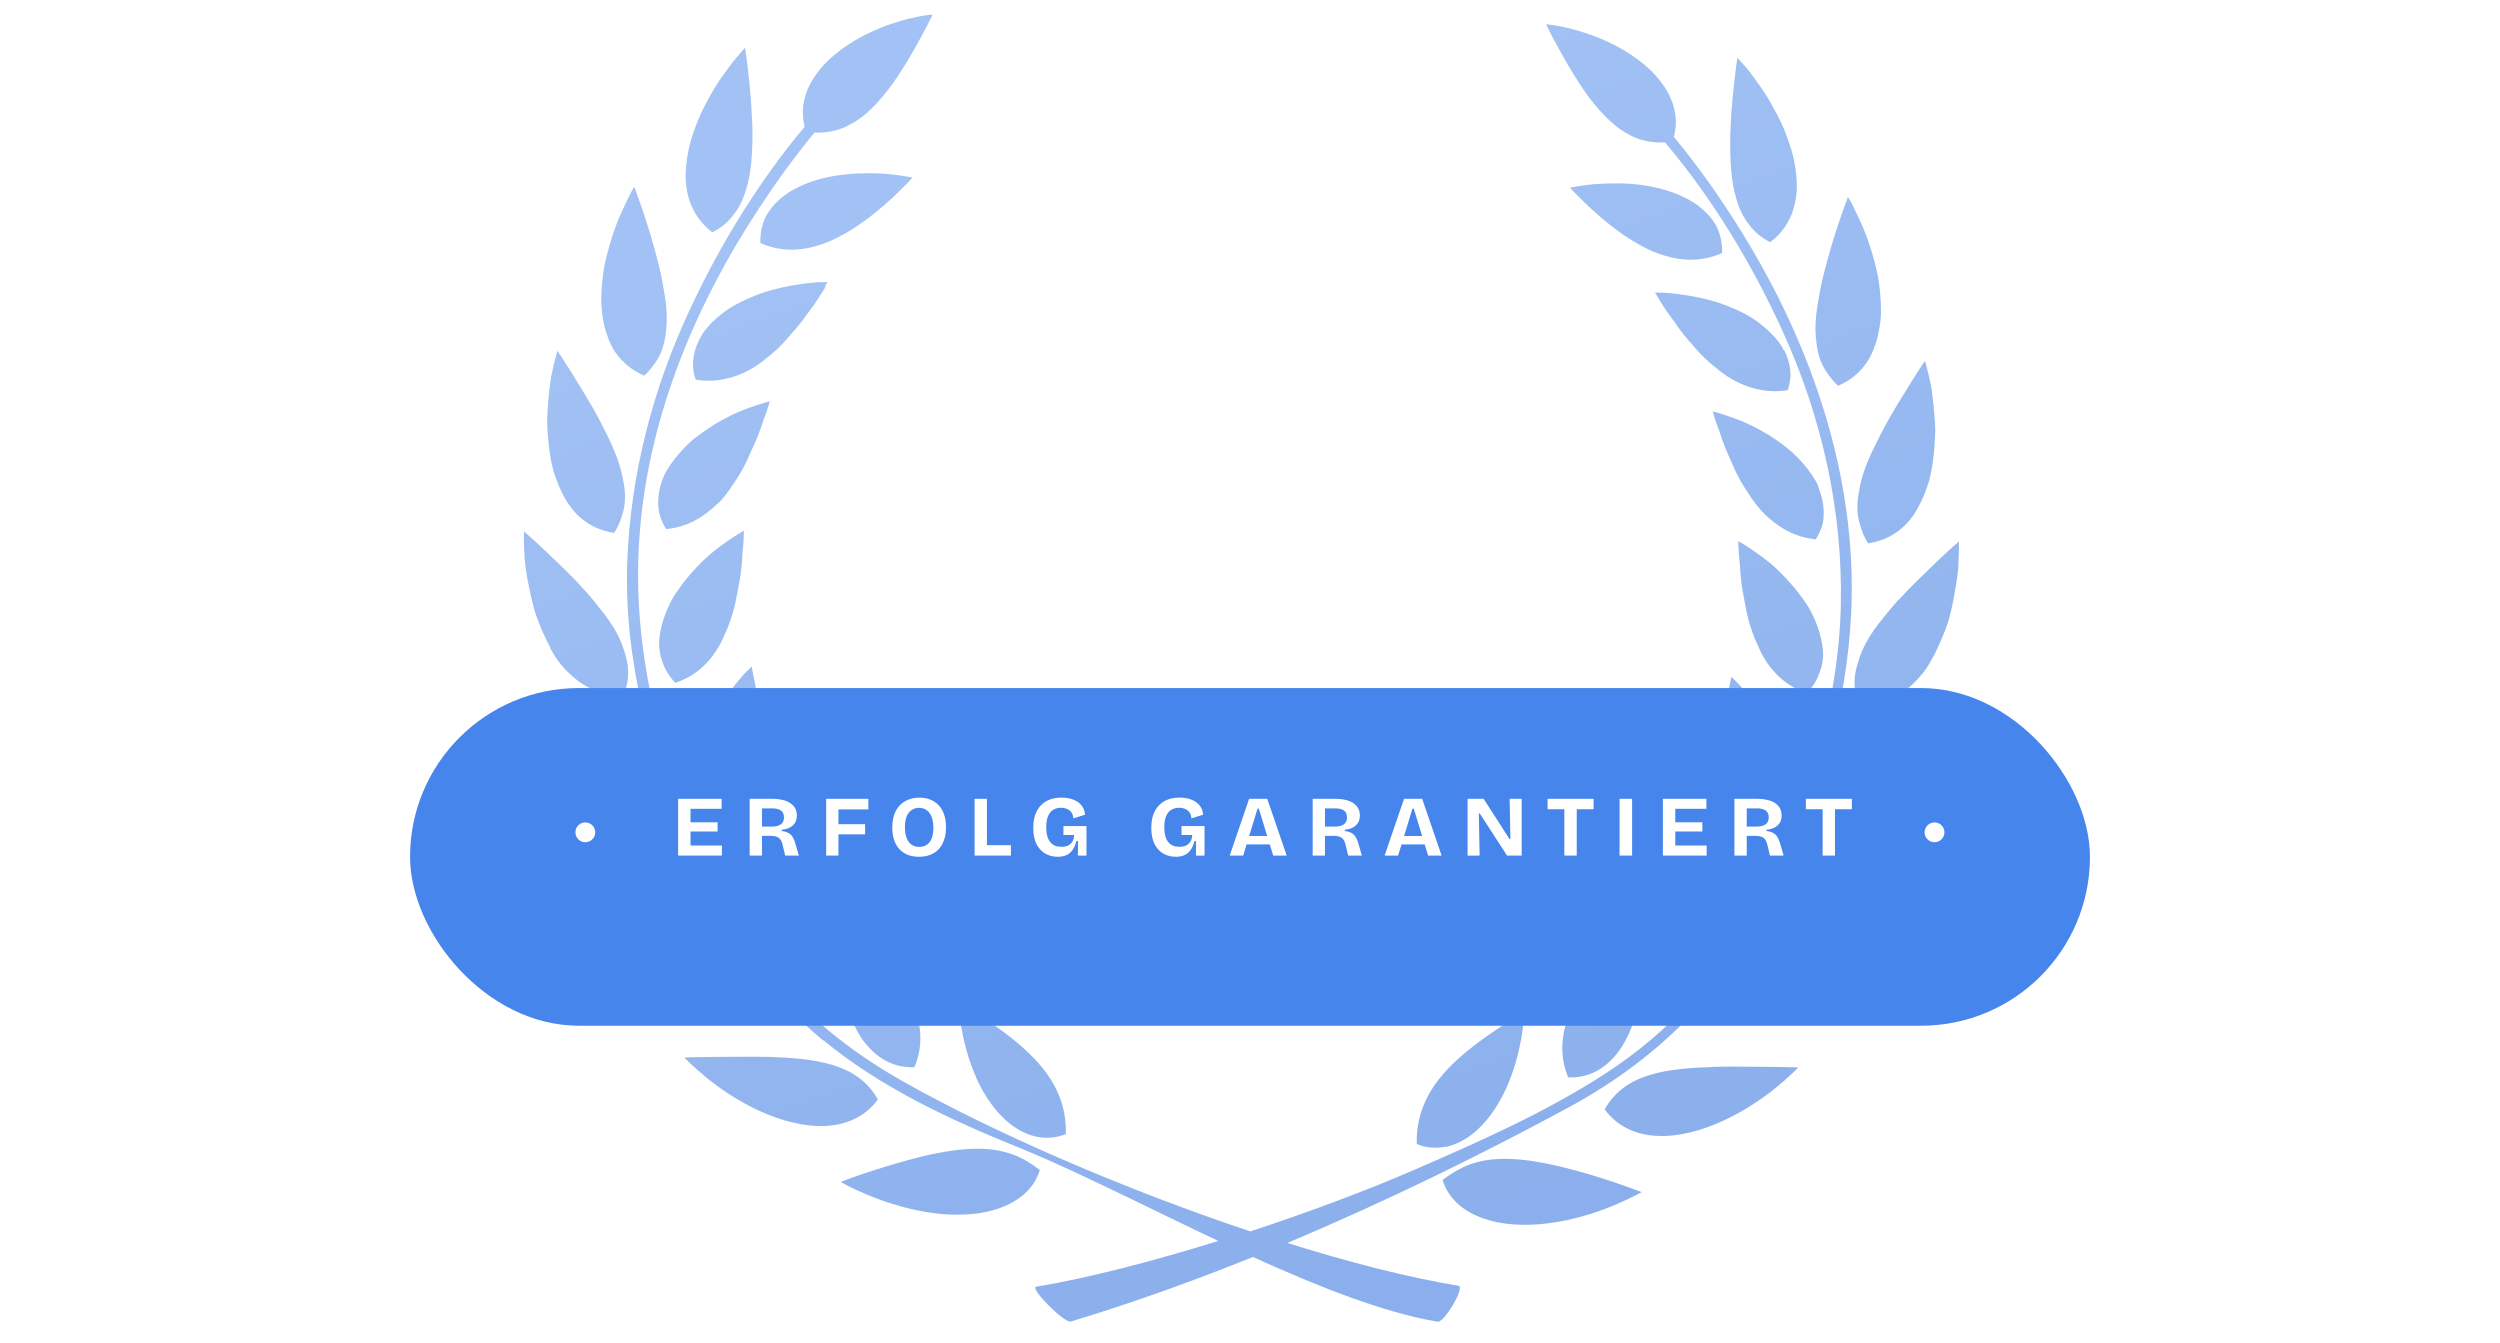 <?xml version="1.0" encoding="UTF-8"?>
<svg xmlns="http://www.w3.org/2000/svg" width="378" height="203" viewBox="0 0 378 203" fill="none">
  <g opacity="0.5">
    <path fill-rule="evenodd" clip-rule="evenodd" d="M153.928 173.463C143.627 169.293 133.108 164.416 124.497 157.276V157.358C115.15 149.591 108.637 139.427 104.059 128.281C98.391 114.411 94.276 99.913 94.848 84.789C95.366 71.627 98.718 58.737 104.304 46.802C108.8 37.155 114.632 27.535 121.663 19.169C121.363 17.889 121.308 16.662 121.526 15.518C121.772 14.128 122.344 12.793 123.162 11.594C124.769 9.141 127.358 7.152 130.029 5.68C132.727 4.209 135.506 3.282 137.577 2.792C138.613 2.546 139.485 2.383 140.084 2.301C140.223 2.289 140.344 2.27 140.45 2.254C140.574 2.235 140.678 2.219 140.765 2.219H140.983C140.983 2.219 140.956 2.274 140.902 2.41C140.862 2.53 140.793 2.664 140.705 2.834C140.673 2.897 140.638 2.964 140.602 3.037C140.388 3.488 140.05 4.126 139.642 4.896L139.642 4.896L139.642 4.896L139.642 4.897L139.457 5.244C138.476 7.07 137.114 9.495 135.533 11.839C134.743 13.011 133.844 14.155 132.917 15.218C132.454 15.763 131.964 16.254 131.446 16.717C130.955 17.207 130.41 17.643 129.865 18.025C128.748 18.788 127.549 19.415 126.241 19.742C125.26 19.987 124.252 20.096 123.162 20.041C120.137 23.666 117.384 27.535 114.823 31.405C104.849 46.529 97.682 63.969 96.619 82.173C95.693 97.788 99.426 112.667 105.312 127.055C108.419 134.631 112.261 142.043 117.63 148.31C122.998 154.578 129.484 159.538 136.651 163.571C150.358 171.31 170.114 179.867 189.054 186.189C197.883 183.273 206.603 180.03 213.934 176.842C223.717 172.591 233.581 168.231 242.574 162.426C252.63 155.941 260.478 147.22 265.873 136.538C272.795 122.804 277.973 107.107 278.327 91.656C278.654 77.459 275.547 63.397 269.716 50.48C265.138 40.343 259.115 30.233 251.758 21.54C250.613 21.595 249.577 21.486 248.569 21.241C247.234 20.913 246.062 20.287 244.945 19.524C244.4 19.142 243.855 18.679 243.364 18.216C242.847 17.752 242.356 17.235 241.893 16.717C240.966 15.654 240.067 14.537 239.277 13.338C237.696 10.994 236.334 8.569 235.353 6.743C234.969 6.056 234.659 5.458 234.414 4.984L234.413 4.983L234.411 4.979L234.41 4.976C234.326 4.814 234.25 4.667 234.181 4.536C234.12 4.414 234.07 4.304 234.026 4.206L234.026 4.205L234.026 4.205C233.971 4.084 233.926 3.984 233.881 3.909C233.827 3.746 233.799 3.691 233.799 3.691H234.017C234.154 3.718 234.399 3.746 234.699 3.773C235.298 3.855 236.17 4.018 237.206 4.263C239.277 4.781 242.084 5.68 244.754 7.152C247.425 8.623 250.013 10.613 251.621 13.065C252.439 14.264 253.011 15.6 253.256 16.989C253.474 18.161 253.42 19.415 253.093 20.695C256.935 25.328 260.396 30.315 263.475 35.302C274.021 52.388 280.807 72.254 279.908 92.501C279.253 107.135 274.784 121.687 268.462 134.849C261.65 149.073 251.267 159.756 237.424 167.304C224.67 174.226 209.955 181.502 194.64 187.933C203.933 190.849 212.844 193.138 220.528 194.419C221.564 194.582 218.375 200.005 217.367 199.841C209.246 198.479 199.409 194.582 189.435 190.058C180.306 193.737 171.041 197.062 161.912 199.814C160.931 200.114 155.617 194.718 156.653 194.555C164.528 193.247 174.284 190.712 184.203 187.633C180.808 186.028 177.432 184.39 174.137 182.791L174.137 182.791C166.747 179.204 159.77 175.819 153.928 173.463ZM110.99 32.359C110.2 33.476 109.137 34.403 107.747 35.111L107.72 35.139C105.104 33.149 103.878 30.397 103.687 27.318C103.605 25.791 103.796 24.184 104.123 22.576C104.477 20.968 105.049 19.388 105.676 17.862C106.303 16.335 107.093 14.946 107.856 13.638C108.619 12.33 109.437 11.212 110.145 10.259C110.854 9.278 111.481 8.542 111.944 8.024C112.38 7.506 112.652 7.207 112.652 7.207C112.652 7.207 112.898 8.733 113.143 11.022C113.279 12.166 113.415 13.529 113.524 14.973L113.524 14.973C113.579 15.709 113.633 16.445 113.661 17.208C113.715 17.971 113.77 18.761 113.77 19.551C113.797 22.685 113.661 25.928 112.816 28.653C112.407 30.043 111.835 31.296 110.99 32.359ZM99.906 53.369C99.633 53.995 99.279 54.595 98.843 55.167V55.14C98.462 55.739 97.971 56.285 97.399 56.802C95.9 56.148 94.674 55.249 93.693 54.104C92.684 52.96 92.085 51.652 91.622 50.153C91.376 49.417 91.213 48.627 91.104 47.837C90.995 47.047 90.913 46.202 90.913 45.384C90.913 43.749 91.077 42.032 91.349 40.37C92.03 37.1 93.066 33.993 94.101 31.813C94.592 30.723 95.028 29.824 95.355 29.197C95.682 28.57 95.9 28.244 95.9 28.244C95.9 28.244 96.445 29.66 97.208 31.895C97.971 34.13 98.843 37.045 99.633 40.152C100.015 41.733 100.287 43.259 100.533 44.812C100.778 46.365 100.887 47.891 100.778 49.308C100.758 49.481 100.74 49.653 100.721 49.825C100.665 50.36 100.608 50.891 100.505 51.407C100.369 52.088 100.178 52.742 99.906 53.369ZM88.502 59.746C89.266 60.999 90.056 62.362 90.792 63.779L90.764 63.752L90.932 64.081C91.592 65.373 92.283 66.726 92.835 68.057C93.462 69.501 93.898 70.946 94.171 72.363C94.498 73.78 94.607 75.197 94.389 76.559C94.321 77.122 94.142 77.667 93.959 78.223L93.959 78.224C93.92 78.34 93.882 78.458 93.844 78.576C93.598 79.23 93.299 79.911 92.863 80.565C89.62 80.102 87.113 78.249 85.559 75.578C84.769 74.27 84.142 72.717 83.652 71.109C83.216 69.501 82.998 67.785 82.862 66.095C82.78 65.25 82.725 64.406 82.725 63.588C82.753 62.77 82.807 61.98 82.862 61.19C82.971 59.637 83.134 58.22 83.325 56.993C83.815 54.595 84.279 53.042 84.279 53.042C84.279 53.042 85.178 54.35 86.404 56.312C86.594 56.622 86.794 56.952 87.005 57.298L87.006 57.299L87.006 57.299L87.007 57.301C87.462 58.048 87.963 58.871 88.502 59.746ZM102.141 103.237C105.275 102.174 107.346 100.103 108.709 97.705C109.063 97.106 109.336 96.506 109.608 95.852C109.908 95.225 110.18 94.571 110.398 93.917C110.862 92.609 111.189 91.301 111.407 90.021C111.452 89.782 111.499 89.544 111.545 89.307L111.545 89.307L111.546 89.307L111.546 89.307C111.748 88.276 111.945 87.273 112.033 86.342C112.115 85.742 112.17 85.197 112.197 84.679C112.224 84.162 112.251 83.671 112.306 83.208C112.497 81.409 112.469 80.238 112.469 80.238C112.469 80.238 111.27 80.892 109.526 82.145C109.09 82.445 108.627 82.799 108.136 83.181C107.646 83.562 107.156 83.997 106.666 84.433L106.666 84.433L106.666 84.433L106.666 84.433L106.666 84.433L106.666 84.433L106.666 84.433L106.666 84.433L106.666 84.433L106.666 84.433L106.666 84.433L106.666 84.434L106.666 84.434L106.665 84.434L106.665 84.434L106.665 84.434L106.665 84.434L106.665 84.434L106.665 84.434L106.665 84.434L106.665 84.434L106.665 84.434L106.665 84.434L106.665 84.434L106.665 84.434C105.711 85.334 104.703 86.396 103.776 87.541C103.313 88.113 102.85 88.713 102.414 89.367C102.196 89.666 101.978 89.993 101.787 90.32C101.596 90.647 101.433 90.974 101.269 91.301C100.615 92.637 100.125 94.026 99.852 95.444C99.716 96.152 99.634 96.833 99.662 97.542C99.689 98.223 99.798 98.904 99.989 99.558C100.37 100.894 101.024 102.12 102.087 103.21L102.141 103.237ZM84.504 100.076C84.014 99.449 83.605 98.741 83.196 98.005L83.251 97.978C82.433 96.506 81.752 94.953 81.18 93.345C80.867 92.59 80.679 91.809 80.496 91.052L80.471 90.947C80.28 90.157 80.09 89.367 79.953 88.604C79.653 87.078 79.408 85.661 79.326 84.434C79.163 81.982 79.218 80.347 79.218 80.347C79.218 80.347 80.416 81.355 82.133 82.99C82.501 83.346 82.904 83.728 83.331 84.134C84.833 85.561 86.637 87.275 88.292 89.121L88.341 89.176L88.341 89.176C88.844 89.732 89.37 90.313 89.845 90.92C90.098 91.247 90.366 91.581 90.638 91.92L90.638 91.92L90.638 91.92C90.865 92.203 91.094 92.488 91.317 92.773C92.27 94.026 93.115 95.307 93.715 96.643C94.015 97.297 94.233 97.951 94.451 98.632C94.669 99.313 94.832 99.994 94.914 100.676C95.077 102.065 94.914 103.483 94.342 104.981C91.072 105.281 88.374 104.028 86.112 101.847C85.54 101.33 84.995 100.73 84.504 100.076ZM105.737 122.749C106.364 123.975 107.263 125.092 108.517 125.964C111.378 124.329 113.013 121.877 113.885 119.206C114.103 118.552 114.267 117.871 114.403 117.162C114.43 116.985 114.457 116.815 114.485 116.645C114.512 116.474 114.539 116.304 114.566 116.127L114.73 115.064C114.921 113.647 114.948 112.257 114.921 110.895C114.757 108.197 114.566 105.663 114.239 103.81C114.088 102.952 113.937 102.234 113.829 101.722L113.803 101.602C113.722 101.085 113.667 100.785 113.667 100.785C113.667 100.785 113.395 101.03 112.959 101.466C112.495 101.902 111.923 102.556 111.269 103.374C109.934 105.009 108.271 107.352 106.909 110.077C105.628 112.775 104.783 115.827 104.811 118.716C104.811 119.451 104.92 120.133 105.083 120.814C105.247 121.495 105.492 122.149 105.792 122.749H105.737ZM90.422 125.692C89.795 125.174 89.195 124.602 88.677 123.975C87.615 122.749 86.634 121.359 85.762 119.942C83.963 117.135 82.873 114.056 82.083 111.767C81.674 110.623 81.402 109.669 81.211 108.988C81.047 108.306 80.993 107.925 80.993 107.925C80.993 107.925 82.328 108.633 84.426 109.751C86.498 110.895 89.195 112.476 91.757 114.301C94.4 116.127 97.016 118.171 98.706 120.515C98.775 120.616 98.844 120.716 98.912 120.816L98.912 120.816L98.913 120.817L98.913 120.817C99.251 121.309 99.583 121.792 99.878 122.313C100.232 122.913 100.504 123.567 100.722 124.221C101.131 125.556 101.267 127 100.995 128.581C97.834 129.48 94.945 128.799 92.329 127.109C91.675 126.7 91.021 126.21 90.422 125.692ZM114.098 140.68C114.943 143.405 116.905 145.64 119.903 146.348C121.974 143.787 122.655 141.007 122.819 138.364C122.955 135.72 122.628 133.241 122.328 131.142C122.219 130.243 121.865 128.744 121.538 127.572C121.211 126.373 120.829 125.283 120.502 124.357C120.229 123.584 119.956 122.943 119.747 122.451L119.747 122.451L119.747 122.451C119.705 122.354 119.666 122.262 119.63 122.177C119.44 121.659 119.303 121.359 119.303 121.359C119.303 121.359 119.085 121.659 118.758 122.177C118.404 122.722 117.968 123.485 117.477 124.439C116.496 126.319 115.297 128.989 114.48 131.932C114.262 132.668 114.071 133.404 113.935 134.194C113.799 134.903 113.69 135.611 113.635 136.374C113.581 137.11 113.635 137.846 113.69 138.582C113.771 139.317 113.935 139.999 114.126 140.707L114.098 140.68ZM88.427 133.949C88.427 133.949 89.899 134.358 92.134 135.066L92.106 135.093C94.341 135.802 97.257 136.837 100.118 138.173C100.827 138.5 101.535 138.854 102.244 139.235C102.979 139.644 103.715 140.08 104.424 140.516L104.425 140.517C105.133 140.953 105.841 141.388 106.495 141.824C106.697 141.968 106.903 142.109 107.106 142.249L107.106 142.249L107.107 142.249L107.107 142.249L107.107 142.249L107.108 142.249C107.561 142.561 108.008 142.867 108.402 143.187C110.8 145.067 112.572 147.22 113.307 150.381C110.664 152.343 107.585 152.67 104.396 151.662C101.208 150.653 97.965 148.283 95.349 145.149C95.248 145.022 95.146 144.898 95.046 144.775L95.046 144.774L95.045 144.774L95.045 144.774L95.045 144.774L95.045 144.774L95.045 144.774L95.045 144.773L95.044 144.773L95.044 144.773L95.044 144.773L95.044 144.773L95.044 144.772L95.044 144.772C94.821 144.499 94.602 144.231 94.395 143.95L93.932 143.35L93.578 142.86C93.115 142.233 92.679 141.579 92.27 140.952C91.452 139.699 90.744 138.5 90.172 137.464C89.599 136.456 89.136 135.584 88.836 134.957C88.564 134.33 88.427 133.949 88.427 133.949ZM130.845 157.739C132.644 160.001 135.151 161.499 138.258 161.363C139.538 158.311 139.32 155.422 138.448 152.752C137.576 150.109 136.078 147.656 134.524 145.53C132.971 143.405 131.418 141.606 130.246 140.298C129.79 139.778 129.387 139.344 129.076 139.009L129.076 139.009C128.996 138.924 128.923 138.845 128.856 138.772C128.529 138.418 128.338 138.227 128.338 138.227C128.338 138.227 128.229 138.554 128.066 139.127C127.902 139.726 127.739 140.544 127.575 141.579C127.248 143.65 127.085 146.484 127.521 149.455C127.957 152.398 129.02 155.45 130.818 157.739H130.845ZM147.558 162.863C148.784 165.615 150.583 168.313 152.926 170.084C154.098 170.956 155.406 171.61 156.796 171.883C158.186 172.155 159.685 172.074 161.156 171.474C161.238 168.177 160.339 165.561 158.922 163.272C157.505 161.01 155.488 159.048 153.417 157.331C151.346 155.642 149.22 154.224 147.613 153.216C146.005 152.208 144.915 151.636 144.915 151.636C144.915 151.636 144.915 151.99 144.997 152.617C145.051 153.216 145.16 154.115 145.324 155.178C145.678 157.277 146.359 160.138 147.585 162.89L147.558 162.863ZM157.2 176.869C155.756 175.806 154.448 175.016 153.058 174.525C151.668 174.035 150.224 173.762 148.698 173.708C145.673 173.572 142.376 174.144 139.215 174.907C136.053 175.697 133.056 176.624 130.794 177.387C128.559 178.122 127.115 178.722 127.115 178.722C127.115 178.722 128.532 179.539 130.849 180.521C133.138 181.502 136.326 182.619 139.787 183.218C143.22 183.818 146.981 183.9 150.278 182.946C153.521 182.019 156.301 180.03 157.227 176.869H157.2ZM132.733 166.242C130.771 168.886 127.964 170.085 124.803 170.248C121.642 170.384 118.154 169.485 114.938 168.014C111.723 166.569 108.807 164.58 106.763 162.89C105.891 162.179 105.173 161.525 104.627 161.027L104.623 161.024C104.522 160.932 104.427 160.845 104.338 160.765C103.766 160.22 103.466 159.893 103.466 159.893C103.466 159.893 105.046 159.838 107.526 159.811C108.268 159.811 109.086 159.803 109.958 159.795H109.958H109.959H109.96H109.961H109.963H109.964H109.965H109.966H109.967H109.968H109.97H109.971H109.972H109.974H109.975H109.977H109.978H109.98H109.982H109.983H109.985H109.987H109.989H109.991H109.993H109.995H109.997H110H110.002H110.004H110.004H110.005H110.005H110.005H110.006H110.006H110.007H110.007H110.007H110.008H110.008H110.009H110.01H110.01H110.011H110.012H110.013C111.979 159.776 114.215 159.755 116.464 159.811C119.735 159.92 123.059 160.165 125.92 161.037C128.782 161.909 131.153 163.435 132.733 166.242ZM108.433 76.259C109.414 75.305 110.232 74.215 110.94 73.098C111.703 71.981 112.385 70.836 112.93 69.664C113.066 69.378 113.189 69.092 113.311 68.806C113.434 68.52 113.556 68.234 113.693 67.948C113.965 67.403 114.21 66.858 114.428 66.313C114.864 65.25 115.191 64.269 115.464 63.451L115.464 63.451C116.118 61.789 116.39 60.672 116.39 60.672C116.39 60.672 115.055 60.999 113.066 61.734C111.022 62.47 108.57 63.697 106.144 65.441C105.545 65.877 104.918 66.34 104.373 66.83C103.828 67.321 103.31 67.866 102.82 68.411C101.839 69.528 100.967 70.727 100.367 72.008C99.822 73.289 99.522 74.651 99.522 75.987C99.522 76.668 99.577 77.322 99.795 78.003C100.013 78.684 100.313 79.338 100.721 79.992C104.019 79.693 106.362 78.167 108.379 76.259H108.433ZM124.699 43.34C124.972 42.904 125.135 42.659 125.135 42.659H124.154C123.528 42.659 122.683 42.74 121.647 42.877C120.612 43.013 119.386 43.204 118.078 43.503L117.834 43.564L117.685 43.601L117.684 43.601C117.153 43.733 116.607 43.868 116.061 44.021L115.865 44.086C115.271 44.283 114.658 44.487 114.044 44.757C112.682 45.302 111.292 45.956 110.066 46.773C108.867 47.591 107.749 48.545 106.85 49.635C106.387 50.153 106.033 50.752 105.733 51.352C105.433 51.951 105.188 52.578 105.024 53.232C104.861 53.886 104.779 54.567 104.779 55.248C104.806 55.957 104.943 56.666 105.188 57.401C106.796 57.674 108.295 57.592 109.684 57.292C111.047 56.992 112.382 56.475 113.554 55.794C114.153 55.467 114.698 55.085 115.243 54.676C115.431 54.545 115.606 54.401 115.785 54.252C115.867 54.185 115.949 54.117 116.034 54.049C116.17 53.94 116.299 53.831 116.429 53.722C116.558 53.613 116.688 53.504 116.824 53.395C117.86 52.523 118.759 51.542 119.576 50.561C120.448 49.608 121.239 48.627 121.893 47.7C121.974 47.591 122.056 47.475 122.138 47.359C122.22 47.244 122.301 47.128 122.383 47.019L122.874 46.365C122.957 46.243 123.039 46.125 123.119 46.01L123.119 46.01L123.119 46.01L123.12 46.009C123.324 45.715 123.515 45.44 123.691 45.166C124.041 44.641 124.335 44.158 124.574 43.766L124.574 43.766C124.67 43.608 124.757 43.465 124.836 43.34H124.699ZM130.641 33.448C131.704 32.685 132.685 31.895 133.557 31.132L133.706 31.001L133.707 31.001L133.707 31.001L133.707 31.001C134.522 30.288 135.282 29.623 135.873 29.006C136.2 28.665 136.513 28.361 136.787 28.094L136.787 28.093L136.787 28.093C137.038 27.849 137.257 27.635 137.426 27.453C137.781 27.072 137.971 26.854 137.971 26.854C137.971 26.854 136.609 26.554 134.483 26.336C133.421 26.227 132.194 26.172 130.859 26.2C129.524 26.2 128.052 26.308 126.608 26.526C123.665 26.962 120.722 27.944 118.487 29.633C117.397 30.478 116.471 31.513 115.817 32.685C115.217 33.884 114.917 35.247 114.972 36.745C117.997 38.081 120.858 37.945 123.474 37.181C124.809 36.8 126.063 36.255 127.235 35.601C128.434 34.974 129.578 34.239 130.614 33.448H130.641ZM235.555 184.745C239.015 184.146 242.204 183.056 244.493 182.047C246.782 181.066 248.226 180.249 248.226 180.249C248.226 180.249 246.755 179.676 244.52 178.913C242.286 178.15 239.288 177.197 236.1 176.434C232.939 175.671 229.641 175.098 226.616 175.235C225.09 175.289 223.646 175.562 222.256 176.052C220.867 176.57 219.558 177.333 218.114 178.396C219.041 181.557 221.82 183.546 225.063 184.473C228.333 185.426 232.094 185.345 235.527 184.745H235.555ZM222.443 171.61C221.272 172.482 219.964 173.136 218.574 173.409L218.547 173.381C217.157 173.654 215.658 173.599 214.214 172.973C214.132 169.675 215.031 167.059 216.448 164.77C217.865 162.481 219.882 160.519 221.953 158.829C224.024 157.14 226.15 155.723 227.757 154.715C229.365 153.734 230.455 153.134 230.455 153.134C230.455 153.134 230.455 153.488 230.401 154.115C230.346 154.742 230.237 155.614 230.074 156.677C229.719 158.802 229.038 161.636 227.812 164.389C226.586 167.141 224.787 169.839 222.443 171.61ZM258.897 161.335C255.627 161.444 252.302 161.662 249.441 162.535C246.579 163.407 244.209 164.933 242.628 167.739C244.59 170.383 247.397 171.609 250.558 171.745C253.719 171.909 257.207 170.982 260.423 169.511C263.638 168.066 266.554 166.077 268.598 164.388C269.415 163.742 270.097 163.114 270.629 162.623L270.783 162.482L270.824 162.444C270.893 162.38 270.96 162.319 271.023 162.262C271.596 161.717 271.895 161.39 271.895 161.39C271.895 161.39 270.315 161.363 267.835 161.308C267.087 161.308 266.262 161.3 265.382 161.292L265.377 161.292L265.359 161.292L265.357 161.292H265.357H265.356H265.356H265.356H265.356H265.355H265.355H265.355H265.354H265.354H265.353H265.353H265.352C263.385 161.273 261.147 161.252 258.897 161.308V161.335ZM244.512 159.265C242.713 161.554 240.206 163.053 237.1 162.889C235.846 159.837 236.064 156.949 236.909 154.278C237.781 151.608 239.307 149.182 240.833 147.057C242.354 144.976 243.9 143.208 245.038 141.908L245.111 141.825C245.684 141.171 246.147 140.653 246.501 140.298C246.828 139.944 247.019 139.753 247.019 139.753C247.019 139.753 247.101 140.08 247.264 140.653C247.428 141.252 247.591 142.07 247.755 143.105C248.109 145.176 248.245 148.01 247.809 150.981C247.373 153.951 246.31 156.976 244.512 159.265ZM279.993 146.674C280.32 146.292 280.647 145.884 280.947 145.475L281.41 144.875L281.765 144.385C282.228 143.731 282.664 143.104 283.073 142.477C283.89 141.224 284.599 140.025 285.171 138.989C285.743 137.954 286.206 137.082 286.506 136.482C286.806 135.855 286.942 135.474 286.942 135.474C286.942 135.474 285.498 135.91 283.236 136.591C281.001 137.3 278.086 138.335 275.224 139.67C274.516 139.997 273.807 140.352 273.099 140.733C272.336 141.169 271.627 141.578 270.919 142.014C270.751 142.117 270.583 142.219 270.416 142.32L270.415 142.321L270.415 142.321C269.877 142.647 269.346 142.969 268.848 143.322C268.194 143.758 267.54 144.194 266.94 144.684C264.542 146.565 262.771 148.718 262.035 151.879C264.678 153.841 267.758 154.195 270.946 153.159C274.134 152.151 277.35 149.78 279.993 146.647V146.674ZM257.885 125.992C258.893 127.872 260.092 130.516 260.91 133.459H260.937C261.155 134.194 261.318 134.956 261.482 135.719L261.482 135.719L261.482 135.719L261.482 135.719L261.482 135.72L261.482 135.72L261.482 135.72L261.482 135.72L261.482 135.72L261.482 135.72L261.482 135.72L261.482 135.721C261.618 136.429 261.727 137.165 261.782 137.901C261.809 138.636 261.782 139.372 261.728 140.108C261.673 140.844 261.482 141.552 261.291 142.233C260.447 144.958 258.485 147.193 255.487 147.902C253.416 145.367 252.735 142.588 252.571 139.944C252.442 137.441 252.753 135.06 253.018 133.032L253.062 132.696C253.171 131.824 253.525 130.325 253.852 129.153C254.161 127.993 254.52 126.979 254.834 126.089L254.888 125.938C255.161 125.164 255.434 124.524 255.643 124.032L255.646 124.025C255.687 123.93 255.724 123.841 255.76 123.757C255.95 123.24 256.059 122.94 256.059 122.94C256.059 122.94 256.25 123.24 256.604 123.757C256.959 124.275 257.395 125.038 257.885 125.992ZM294.135 110.514C294.299 109.832 294.381 109.424 294.381 109.424C294.381 109.424 293.045 110.132 290.947 111.249C288.876 112.394 286.178 113.975 283.644 115.8C281 117.599 278.384 119.643 276.695 122.013C276.581 122.18 276.465 122.345 276.349 122.51L276.349 122.51L276.349 122.511C276.049 122.937 275.751 123.36 275.496 123.812C275.142 124.439 274.869 125.066 274.651 125.747C274.242 127.082 274.106 128.526 274.379 130.107C277.54 131.006 280.428 130.325 283.044 128.635C283.698 128.227 284.325 127.736 284.952 127.218C285.551 126.701 286.178 126.128 286.696 125.502C287.759 124.248 288.74 122.858 289.612 121.441C291.437 118.634 292.528 115.555 293.291 113.266C293.672 112.121 293.972 111.168 294.163 110.486L294.135 110.514ZM269.653 124.302C269.026 125.529 268.127 126.646 266.873 127.518C264.012 125.883 262.377 123.43 261.505 120.76C261.287 120.106 261.123 119.397 260.987 118.716C260.931 118.474 260.901 118.245 260.87 118.011C260.855 117.902 260.841 117.793 260.824 117.68L260.66 116.618C260.497 115.201 260.442 113.784 260.497 112.448C260.66 109.75 260.824 107.216 261.178 105.363C261.329 104.508 261.48 103.792 261.588 103.279L261.588 103.278L261.588 103.277L261.589 103.275L261.614 103.156C261.723 102.638 261.777 102.338 261.777 102.338C261.777 102.338 262.05 102.583 262.486 103.019C262.949 103.455 263.494 104.11 264.176 104.927C265.511 106.562 267.173 108.906 268.536 111.631C269.816 114.329 270.634 117.381 270.634 120.269C270.661 121.005 270.525 121.686 270.361 122.367C270.198 123.021 269.953 123.703 269.653 124.302ZM287.116 90.62C286.571 91.219 286.053 91.819 285.563 92.418C285.072 93.045 284.582 93.645 284.064 94.271C283.11 95.525 282.265 96.833 281.666 98.141C281.366 98.795 281.121 99.476 280.93 100.157C280.712 100.839 280.549 101.52 280.467 102.201C280.303 103.591 280.467 105.008 281.039 106.507C284.309 106.807 287.034 105.553 289.269 103.373C289.841 102.828 290.359 102.229 290.877 101.602C291.367 100.948 291.776 100.266 292.185 99.531C292.975 98.059 293.656 96.479 294.256 94.898C294.555 94.108 294.773 93.29 294.964 92.5C295.155 91.71 295.318 90.919 295.455 90.156C295.727 88.63 295.973 87.213 296.081 85.96C296.218 83.507 296.191 81.872 296.191 81.872C296.191 81.872 294.991 82.88 293.302 84.488C292.878 84.905 292.405 85.359 291.899 85.843L291.897 85.845L291.892 85.85L291.891 85.851L291.89 85.851L291.89 85.851C290.447 87.234 288.742 88.867 287.171 90.62H287.116ZM275.659 99.095C275.631 99.776 275.522 100.458 275.332 101.112L275.277 101.166C274.923 102.474 274.242 103.728 273.179 104.818C270.045 103.728 267.974 101.657 266.611 99.286C266.257 98.687 265.985 98.06 265.713 97.434L265.712 97.433C265.412 96.779 265.14 96.152 264.922 95.498C264.459 94.217 264.132 92.882 263.914 91.601C263.868 91.362 263.821 91.124 263.775 90.888L263.775 90.888L263.775 90.887C263.572 89.856 263.376 88.853 263.287 87.922C263.205 87.323 263.151 86.778 263.123 86.26C263.096 85.715 263.069 85.225 263.014 84.789C262.824 82.99 262.824 81.818 262.824 81.818C262.824 81.818 264.05 82.472 265.767 83.726C266.203 84.026 266.666 84.38 267.156 84.761C267.674 85.143 268.165 85.552 268.628 86.015C269.582 86.914 270.563 87.977 271.517 89.121L271.517 89.122C271.98 89.721 272.443 90.321 272.879 90.947C273.097 91.247 273.315 91.574 273.506 91.901C273.696 92.228 273.86 92.554 274.023 92.881L274.024 92.882C274.678 94.217 275.168 95.607 275.441 96.997C275.577 97.706 275.659 98.414 275.659 99.095ZM281.166 73.943C280.839 75.36 280.73 76.75 280.948 78.14C281.057 78.821 281.275 79.502 281.493 80.156C281.739 80.838 282.038 81.492 282.474 82.146C285.717 81.683 288.224 79.829 289.777 77.159C290.568 75.824 291.195 74.298 291.685 72.69C292.121 71.082 292.339 69.365 292.475 67.676C292.53 66.831 292.584 65.986 292.612 65.141C292.612 64.324 292.557 63.534 292.475 62.743C292.366 61.19 292.176 59.746 292.012 58.52C291.522 56.121 291.058 54.568 291.058 54.568C291.058 54.568 290.159 55.849 288.933 57.838C288.471 58.594 287.944 59.447 287.365 60.385L287.361 60.391L286.834 61.245C286.071 62.525 285.281 63.888 284.545 65.305L284.378 65.634C283.718 66.926 283.027 68.28 282.474 69.611C281.848 71.055 281.412 72.499 281.139 73.916L281.166 73.943ZM272.504 69.937C273.485 71.054 274.357 72.253 274.957 73.534L274.902 73.589C275.447 74.869 275.747 76.232 275.747 77.567C275.747 78.249 275.693 78.903 275.475 79.584C275.257 80.238 274.957 80.892 274.548 81.546C271.278 81.219 268.907 79.72 266.891 77.812C265.91 76.859 265.092 75.769 264.384 74.651C263.621 73.534 262.939 72.362 262.394 71.218C262.269 70.955 262.156 70.686 262.043 70.42L262.043 70.42L262.042 70.419L262.042 70.419L262.042 70.419L262.042 70.418L262.042 70.418C261.91 70.105 261.778 69.795 261.631 69.501C261.525 69.252 261.418 69.008 261.313 68.769L261.312 68.767L261.311 68.765L261.311 68.764C261.176 68.456 261.045 68.157 260.923 67.866C260.487 66.803 260.16 65.822 259.887 64.977C259.233 63.315 258.961 62.198 258.961 62.198C258.961 62.198 260.296 62.525 262.285 63.261C264.329 63.996 266.782 65.223 269.207 66.967L269.312 67.047L269.444 67.147L269.444 67.147C269.949 67.53 270.48 67.933 270.951 68.356C271.496 68.847 272.014 69.392 272.504 69.937ZM279.415 29.769C279.415 29.769 278.87 31.186 278.107 33.421C277.344 35.655 276.472 38.571 275.682 41.678C275.301 43.231 275.028 44.784 274.783 46.31C274.538 47.864 274.429 49.39 274.538 50.807C274.557 50.975 274.575 51.144 274.593 51.312L274.594 51.32L274.594 51.324L274.594 51.324L274.594 51.325L274.594 51.325C274.651 51.859 274.707 52.39 274.81 52.905C274.946 53.586 275.137 54.24 275.41 54.867C275.682 55.494 276.036 56.093 276.472 56.666C276.881 57.238 277.344 57.81 277.917 58.328C279.443 57.674 280.669 56.775 281.623 55.63C282.604 54.486 283.231 53.15 283.694 51.679C283.912 50.943 284.075 50.153 284.212 49.362C284.321 48.572 284.43 47.727 284.402 46.91C284.402 45.248 284.239 43.558 283.966 41.896C283.312 38.626 282.249 35.519 281.214 33.339C280.873 32.581 280.545 31.916 280.277 31.37C280.159 31.131 280.052 30.914 279.96 30.723C279.633 30.123 279.415 29.769 279.415 29.769ZM268.519 51.189C269.009 51.707 269.363 52.306 269.663 52.906L269.772 52.961C270.072 53.56 270.317 54.187 270.481 54.841C270.644 55.495 270.726 56.176 270.726 56.857C270.671 57.539 270.535 58.274 270.317 58.983C268.682 59.255 267.183 59.174 265.821 58.874C264.458 58.574 263.123 58.056 261.951 57.375C261.352 57.048 260.779 56.667 260.262 56.258C260.163 56.179 260.065 56.104 259.968 56.03L259.967 56.029C259.796 55.898 259.628 55.77 259.471 55.631L259.471 55.631L259.471 55.631L259.471 55.631C259.199 55.413 258.926 55.195 258.681 54.977C257.646 54.105 256.746 53.151 255.929 52.17C255.057 51.216 254.267 50.235 253.613 49.309C253.571 49.246 253.531 49.185 253.492 49.126C253.378 48.952 253.271 48.79 253.149 48.628C253.048 48.512 252.962 48.389 252.88 48.27L252.88 48.27C252.806 48.165 252.736 48.063 252.659 47.974C252.332 47.538 252.059 47.156 251.814 46.775C251.448 46.254 251.163 45.775 250.932 45.385L250.932 45.384L250.932 45.384L250.931 45.383L250.93 45.381C250.835 45.221 250.749 45.076 250.669 44.949C250.37 44.486 250.233 44.24 250.233 44.24C250.233 44.24 250.588 44.213 251.214 44.24C251.841 44.267 252.686 44.322 253.722 44.458C254.757 44.594 255.983 44.785 257.291 45.085C257.945 45.221 258.627 45.385 259.308 45.603C259.962 45.794 260.643 46.039 261.325 46.311C262.687 46.856 264.077 47.51 265.303 48.328C266.502 49.173 267.592 50.126 268.519 51.189ZM267.63 36.636C270.246 34.674 271.472 31.922 271.663 28.815C271.744 27.289 271.554 25.681 271.227 24.074C270.872 22.466 270.3 20.913 269.673 19.359C269.044 17.892 268.29 16.551 267.578 15.287L267.493 15.136C266.73 13.827 265.913 12.71 265.204 11.756C264.523 10.775 263.869 10.04 263.406 9.522C262.942 9.004 262.697 8.732 262.697 8.732C262.697 8.732 262.452 10.258 262.207 12.519C262.07 13.664 261.934 15.027 261.825 16.471C261.771 17.179 261.716 17.942 261.689 18.705C261.68 18.952 261.668 19.201 261.657 19.452L261.657 19.453C261.632 19.98 261.607 20.514 261.607 21.049C261.58 24.183 261.716 27.425 262.561 30.151C262.942 31.54 263.542 32.794 264.387 33.857C265.177 34.974 266.24 35.901 267.63 36.609V36.636ZM248.735 28.052C251.651 28.488 254.621 29.497 256.855 31.159V31.186C257.973 32.031 258.899 33.039 259.526 34.211C260.125 35.41 260.452 36.773 260.371 38.271C257.346 39.579 254.485 39.47 251.869 38.707C250.533 38.326 249.28 37.781 248.108 37.127C246.909 36.473 245.764 35.764 244.729 34.974C243.666 34.211 242.685 33.421 241.813 32.658C240.941 31.895 240.151 31.186 239.497 30.532C239.261 30.297 239.04 30.078 238.836 29.878C238.475 29.523 238.17 29.223 237.943 28.979C237.562 28.597 237.371 28.379 237.371 28.379C237.371 28.379 238.734 28.079 240.859 27.861C241.922 27.78 243.148 27.725 244.484 27.725C245.846 27.725 247.29 27.807 248.735 28.052Z" fill="url(#paint0_linear_14301_21965)"></path>
  </g>
  <g filter="url(#filter0_d_14301_21965)">
    <rect x="62" y="100.035" width="254" height="51.055" rx="25.528" fill="#4685EB"></rect>
  </g>
  <circle cx="88.5" cy="125.849" r="1.5" fill="white"></circle>
  <circle cx="292.5" cy="125.849" r="1.5" fill="white"></circle>
  <path d="M102.532 129.363V120.783H104.404V129.363H102.532ZM103.819 129.363V127.842H109.149V129.363H103.819ZM103.819 125.723V124.332H108.499V125.723H103.819ZM103.819 122.291V120.783H109.11V122.291H103.819Z" fill="white"></path>
  <path d="M113.349 129.363V120.783H116.833C117.301 120.783 117.726 120.822 118.107 120.9C118.489 120.97 118.827 121.074 119.121 121.212C119.416 121.351 119.663 121.524 119.862 121.732C120.07 121.932 120.226 122.166 120.33 122.434C120.434 122.694 120.486 122.985 120.486 123.305C120.486 123.609 120.439 123.886 120.343 124.137C120.248 124.38 120.105 124.592 119.914 124.774C119.724 124.956 119.485 125.108 119.199 125.229C118.913 125.342 118.58 125.42 118.198 125.463V125.658C118.64 125.702 118.991 125.806 119.251 125.97C119.52 126.126 119.728 126.339 119.875 126.607C120.031 126.876 120.166 127.21 120.278 127.608L120.785 129.363H118.718L118.328 127.738C118.25 127.392 118.138 127.123 117.99 126.932C117.843 126.733 117.657 126.594 117.431 126.516C117.206 126.43 116.929 126.386 116.599 126.386H115.208V129.363H113.349ZM115.208 124.982H116.703C117.293 124.982 117.743 124.87 118.055 124.644C118.376 124.419 118.536 124.068 118.536 123.591C118.536 123.123 118.389 122.781 118.094 122.564C117.8 122.339 117.349 122.226 116.742 122.226H115.208V124.982Z" fill="white"></path>
  <path d="M124.915 129.363V120.783H126.774V129.363H124.915ZM125.799 126.152V124.618H130.804V126.152H125.799ZM125.799 122.382V120.783H131.298V122.382H125.799Z" fill="white"></path>
  <path d="M138.955 129.545C138.331 129.545 137.768 129.45 137.265 129.259C136.771 129.06 136.346 128.774 135.991 128.401C135.644 128.02 135.376 127.556 135.185 127.01C135.003 126.456 134.912 125.823 134.912 125.112C134.912 124.098 135.09 123.262 135.445 122.603C135.8 121.936 136.286 121.438 136.901 121.108C137.525 120.77 138.227 120.601 139.007 120.601C139.614 120.601 140.164 120.701 140.658 120.9C141.152 121.091 141.577 121.377 141.932 121.758C142.287 122.131 142.56 122.599 142.751 123.162C142.942 123.717 143.037 124.354 143.037 125.073C143.037 125.81 142.937 126.456 142.738 127.01C142.547 127.565 142.274 128.033 141.919 128.414C141.564 128.787 141.135 129.069 140.632 129.259C140.129 129.45 139.57 129.545 138.955 129.545ZM138.994 128.05C139.453 128.05 139.839 127.938 140.151 127.712C140.472 127.487 140.714 127.162 140.879 126.737C141.044 126.313 141.126 125.793 141.126 125.177C141.126 124.536 141.039 123.99 140.866 123.539C140.701 123.089 140.454 122.746 140.125 122.512C139.804 122.27 139.414 122.148 138.955 122.148C138.513 122.148 138.132 122.265 137.811 122.499C137.49 122.725 137.243 123.054 137.07 123.487C136.905 123.921 136.823 124.458 136.823 125.099C136.823 125.567 136.871 125.988 136.966 126.36C137.07 126.724 137.213 127.032 137.395 127.283C137.577 127.535 137.802 127.725 138.071 127.855C138.348 127.985 138.656 128.05 138.994 128.05Z" fill="white"></path>
  <path d="M147.362 129.363V120.783H149.221V129.363H147.362ZM147.739 129.363V127.79H152.848V129.363H147.739Z" fill="white"></path>
  <path d="M159.934 129.545C159.232 129.545 158.599 129.385 158.036 129.064C157.481 128.735 157.039 128.25 156.71 127.608C156.389 126.958 156.229 126.144 156.229 125.164C156.229 124.445 156.32 123.808 156.502 123.253C156.692 122.69 156.97 122.213 157.334 121.823C157.698 121.425 158.144 121.121 158.673 120.913C159.201 120.705 159.812 120.601 160.506 120.601C161.026 120.601 161.498 120.662 161.923 120.783C162.347 120.905 162.716 121.078 163.028 121.303C163.34 121.529 163.582 121.802 163.756 122.122C163.938 122.434 164.037 122.79 164.055 123.188L162.287 123.734C162.269 123.37 162.174 123.071 162.001 122.837C161.836 122.603 161.615 122.43 161.338 122.317C161.06 122.196 160.757 122.135 160.428 122.135C159.96 122.135 159.557 122.244 159.219 122.46C158.889 122.668 158.634 122.993 158.452 123.435C158.278 123.869 158.192 124.419 158.192 125.086C158.192 125.598 158.244 126.04 158.348 126.412C158.452 126.776 158.599 127.08 158.79 127.322C158.989 127.565 159.227 127.747 159.505 127.868C159.782 127.981 160.103 128.037 160.467 128.037C160.857 128.037 161.19 127.977 161.468 127.855C161.745 127.725 161.966 127.53 162.131 127.27C162.304 127.002 162.399 126.664 162.417 126.256H160.792V124.904H164.276V129.363H162.976L163.002 127.166H162.755C162.616 127.686 162.43 128.124 162.196 128.479C161.962 128.826 161.658 129.09 161.286 129.272C160.922 129.454 160.471 129.545 159.934 129.545Z" fill="white"></path>
  <path d="M177.784 129.545C177.082 129.545 176.45 129.385 175.886 129.064C175.332 128.735 174.89 128.25 174.56 127.608C174.24 126.958 174.079 126.144 174.079 125.164C174.079 124.445 174.17 123.808 174.352 123.253C174.543 122.69 174.82 122.213 175.184 121.823C175.548 121.425 175.995 121.121 176.523 120.913C177.052 120.705 177.663 120.601 178.356 120.601C178.876 120.601 179.349 120.662 179.773 120.783C180.198 120.905 180.566 121.078 180.878 121.303C181.19 121.529 181.433 121.802 181.606 122.122C181.788 122.434 181.888 122.79 181.905 123.188L180.137 123.734C180.12 123.37 180.025 123.071 179.851 122.837C179.687 122.603 179.466 122.43 179.188 122.317C178.911 122.196 178.608 122.135 178.278 122.135C177.81 122.135 177.407 122.244 177.069 122.46C176.74 122.668 176.484 122.993 176.302 123.435C176.129 123.869 176.042 124.419 176.042 125.086C176.042 125.598 176.094 126.04 176.198 126.412C176.302 126.776 176.45 127.08 176.64 127.322C176.84 127.565 177.078 127.747 177.355 127.868C177.633 127.981 177.953 128.037 178.317 128.037C178.707 128.037 179.041 127.977 179.318 127.855C179.596 127.725 179.817 127.53 179.981 127.27C180.155 127.002 180.25 126.664 180.267 126.256H178.642V124.904H182.126V129.363H180.826L180.852 127.166H180.605C180.467 127.686 180.28 128.124 180.046 128.479C179.812 128.826 179.509 129.09 179.136 129.272C178.772 129.454 178.322 129.545 177.784 129.545Z" fill="white"></path>
  <path d="M185.928 129.363L188.866 120.783H191.609L194.547 129.363H192.506L190.335 122.265H190.14L187.969 129.363H185.928ZM187.579 127.673V126.399H193.169V127.673H187.579Z" fill="white"></path>
  <path d="M198.476 129.363V120.783H201.96C202.428 120.783 202.852 120.822 203.234 120.9C203.615 120.97 203.953 121.074 204.248 121.212C204.542 121.351 204.789 121.524 204.989 121.732C205.197 121.932 205.353 122.166 205.457 122.434C205.561 122.694 205.613 122.985 205.613 123.305C205.613 123.609 205.565 123.886 205.47 124.137C205.374 124.38 205.231 124.592 205.041 124.774C204.85 124.956 204.612 125.108 204.326 125.229C204.04 125.342 203.706 125.42 203.325 125.463V125.658C203.767 125.702 204.118 125.806 204.378 125.97C204.646 126.126 204.854 126.339 205.002 126.607C205.158 126.876 205.292 127.21 205.405 127.608L205.912 129.363H203.845L203.455 127.738C203.377 127.392 203.264 127.123 203.117 126.932C202.969 126.733 202.783 126.594 202.558 126.516C202.332 126.43 202.055 126.386 201.726 126.386H200.335V129.363H198.476ZM200.335 124.982H201.83C202.419 124.982 202.87 124.87 203.182 124.644C203.502 124.419 203.663 124.068 203.663 123.591C203.663 123.123 203.515 122.781 203.221 122.564C202.926 122.339 202.475 122.226 201.869 122.226H200.335V124.982Z" fill="white"></path>
  <path d="M209.352 129.363L212.29 120.783H215.033L217.971 129.363H215.93L213.759 122.265H213.564L211.393 129.363H209.352ZM211.003 127.673V126.399H216.593V127.673H211.003Z" fill="white"></path>
  <path d="M221.899 129.363V120.783H224.33L228.23 126.854H228.373L228.256 120.783H230.076V129.363H227.866L223.745 123.006H223.602L223.719 129.363H221.899Z" fill="white"></path>
  <path d="M236.529 129.363V120.783H238.401V129.363H236.529ZM233.994 122.356V120.783H240.949V122.356H233.994Z" fill="white"></path>
  <path d="M244.879 129.363V120.783H246.777V129.363H244.879Z" fill="white"></path>
  <path d="M251.43 129.363V120.783H253.302V129.363H251.43ZM252.717 129.363V127.842H258.047V129.363H252.717ZM252.717 125.723V124.332H257.397V125.723H252.717ZM252.717 122.291V120.783H258.008V122.291H252.717Z" fill="white"></path>
  <path d="M262.247 129.363V120.783H265.731C266.199 120.783 266.624 120.822 267.005 120.9C267.386 120.97 267.724 121.074 268.019 121.212C268.314 121.351 268.561 121.524 268.76 121.732C268.968 121.932 269.124 122.166 269.228 122.434C269.332 122.694 269.384 122.985 269.384 123.305C269.384 123.609 269.336 123.886 269.241 124.137C269.146 124.38 269.003 124.592 268.812 124.774C268.621 124.956 268.383 125.108 268.097 125.229C267.811 125.342 267.477 125.42 267.096 125.463V125.658C267.538 125.702 267.889 125.806 268.149 125.97C268.418 126.126 268.626 126.339 268.773 126.607C268.929 126.876 269.063 127.21 269.176 127.608L269.683 129.363H267.616L267.226 127.738C267.148 127.392 267.035 127.123 266.888 126.932C266.741 126.733 266.554 126.594 266.329 126.516C266.104 126.43 265.826 126.386 265.497 126.386H264.106V129.363H262.247ZM264.106 124.982H265.601C266.19 124.982 266.641 124.87 266.953 124.644C267.274 124.419 267.434 124.068 267.434 123.591C267.434 123.123 267.287 122.781 266.992 122.564C266.697 122.339 266.247 122.226 265.64 122.226H264.106V124.982Z" fill="white"></path>
  <path d="M275.582 129.363V120.783H277.454V129.363H275.582ZM273.047 122.356V120.783H280.002V122.356H273.047Z" fill="white"></path>
  <path d="M149.336 75.363V60.291H146.182V56.141C147.2 56.141 148.041 55.963 148.705 55.609C149.369 55.255 149.801 54.536 150 53.451H154.15V75.363H149.336Z" fill="white"></path>
  <path d="M167.064 75.828C165.648 75.828 164.364 75.574 163.213 75.064C162.062 74.555 161.088 73.814 160.292 72.84C159.495 71.866 158.886 70.682 158.466 69.288C158.045 67.893 157.835 66.311 157.835 64.54C157.835 62.017 158.222 59.903 158.997 58.199C159.794 56.495 160.9 55.211 162.317 54.348C163.733 53.462 165.36 53.02 167.197 53.02C169.078 53.02 170.705 53.462 172.078 54.348C173.472 55.233 174.534 56.528 175.265 58.232C176.017 59.936 176.394 61.995 176.394 64.407C176.394 66.222 176.172 67.838 175.73 69.254C175.309 70.671 174.678 71.866 173.837 72.84C173.018 73.814 172.033 74.555 170.882 75.064C169.754 75.574 168.481 75.828 167.064 75.828ZM167.164 72.01C167.762 72.01 168.326 71.877 168.857 71.612C169.388 71.324 169.853 70.892 170.252 70.317C170.672 69.719 170.993 68.956 171.214 68.026C171.458 67.074 171.58 65.934 171.58 64.606C171.58 62.924 171.391 61.508 171.015 60.357C170.661 59.206 170.152 58.332 169.488 57.734C168.824 57.114 168.027 56.804 167.098 56.804C166.345 56.804 165.626 57.059 164.94 57.568C164.276 58.055 163.722 58.852 163.28 59.959C162.859 61.065 162.649 62.559 162.649 64.441C162.649 65.769 162.759 66.908 162.981 67.86C163.224 68.812 163.545 69.598 163.944 70.217C164.364 70.815 164.84 71.269 165.371 71.579C165.924 71.866 166.522 72.01 167.164 72.01Z" fill="white"></path>
  <path d="M188.657 75.828C187.241 75.828 185.957 75.574 184.806 75.064C183.655 74.555 182.681 73.814 181.884 72.84C181.088 71.866 180.479 70.682 180.058 69.288C179.638 67.893 179.428 66.311 179.428 64.54C179.428 62.017 179.815 59.903 180.59 58.199C181.386 56.495 182.493 55.211 183.91 54.348C185.326 53.462 186.953 53.02 188.79 53.02C190.671 53.02 192.298 53.462 193.67 54.348C195.065 55.233 196.127 56.528 196.858 58.232C197.61 59.936 197.986 61.995 197.986 64.407C197.986 66.222 197.765 67.838 197.322 69.254C196.902 70.671 196.271 71.866 195.43 72.84C194.611 73.814 193.626 74.555 192.475 75.064C191.346 75.574 190.074 75.828 188.657 75.828ZM188.757 72.01C189.354 72.01 189.919 71.877 190.45 71.612C190.981 71.324 191.446 70.892 191.844 70.317C192.265 69.719 192.586 68.956 192.807 68.026C193.051 67.074 193.172 65.934 193.172 64.606C193.172 62.924 192.984 61.508 192.608 60.357C192.254 59.206 191.745 58.332 191.081 57.734C190.417 57.114 189.62 56.804 188.69 56.804C187.938 56.804 187.219 57.059 186.532 57.568C185.868 58.055 185.315 58.852 184.872 59.959C184.452 61.065 184.242 62.559 184.242 64.441C184.242 65.769 184.352 66.908 184.574 67.86C184.817 68.812 185.138 69.598 185.536 70.217C185.957 70.815 186.433 71.269 186.964 71.579C187.517 71.866 188.115 72.01 188.757 72.01Z" fill="white"></path>
  <path d="M206.534 64.905C205.317 64.905 204.221 64.684 203.247 64.241C202.296 63.776 201.543 63.079 200.99 62.15C200.459 61.198 200.193 60.014 200.193 58.597C200.193 57.38 200.37 56.362 200.724 55.543C201.1 54.702 201.598 54.038 202.218 53.551C202.86 53.064 203.568 52.71 204.343 52.489C205.118 52.267 205.892 52.157 206.667 52.157C207.906 52.157 209.002 52.389 209.954 52.854C210.928 53.296 211.691 53.994 212.245 54.945C212.798 55.875 213.075 57.059 213.075 58.498C213.075 60.091 212.754 61.364 212.112 62.316C211.47 63.245 210.651 63.909 209.655 64.308C208.659 64.706 207.619 64.905 206.534 64.905ZM206.7 61.353C207.121 61.353 207.519 61.275 207.895 61.12C208.272 60.943 208.582 60.656 208.825 60.257C209.068 59.859 209.19 59.328 209.19 58.664C209.19 57.933 209.057 57.358 208.792 56.937C208.548 56.517 208.227 56.207 207.829 56.008C207.431 55.809 207.01 55.709 206.567 55.709C206.125 55.709 205.715 55.797 205.339 55.974C204.963 56.152 204.653 56.439 204.409 56.838C204.188 57.236 204.077 57.778 204.077 58.465C204.077 59.151 204.199 59.715 204.443 60.158C204.708 60.578 205.04 60.888 205.439 61.087C205.837 61.264 206.258 61.353 206.7 61.353ZM224.23 76.758C223.012 76.758 221.917 76.525 220.943 76.061C219.991 75.618 219.239 74.932 218.685 74.002C218.154 73.05 217.889 71.866 217.889 70.45C217.889 69.232 218.077 68.214 218.453 67.395C218.829 66.554 219.327 65.89 219.947 65.403C220.567 64.916 221.264 64.562 222.039 64.341C222.813 64.12 223.599 64.009 224.396 64.009C225.613 64.009 226.698 64.241 227.649 64.706C228.623 65.149 229.387 65.846 229.94 66.798C230.516 67.727 230.803 68.911 230.803 70.35C230.803 71.944 230.471 73.216 229.807 74.168C229.166 75.098 228.347 75.762 227.351 76.16C226.355 76.558 225.314 76.758 224.23 76.758ZM224.396 73.205C224.816 73.205 225.215 73.128 225.591 72.973C225.967 72.796 226.277 72.508 226.521 72.11C226.764 71.711 226.886 71.169 226.886 70.483C226.886 69.775 226.764 69.21 226.521 68.79C226.277 68.369 225.956 68.059 225.558 67.86C225.159 67.661 224.728 67.561 224.263 67.561C223.842 67.561 223.433 67.65 223.035 67.827C222.658 68.004 222.348 68.292 222.105 68.69C221.884 69.066 221.773 69.598 221.773 70.284C221.773 70.97 221.895 71.534 222.138 71.977C222.404 72.42 222.736 72.74 223.134 72.94C223.533 73.117 223.953 73.205 224.396 73.205ZM206.468 75.363L219.582 53.451H224.197L211.116 75.363H206.468Z" fill="white"></path>
  <defs>
    <filter id="filter0_d_14301_21965" x="18" y="60.035" width="342" height="139.055" color-interpolation-filters="sRGB">
      <feFlood flood-opacity="0" result="BackgroundImageFix"></feFlood>
      <feColorMatrix in="SourceAlpha" type="matrix" values="0 0 0 0 0 0 0 0 0 0 0 0 0 0 0 0 0 0 127 0" result="hardAlpha"></feColorMatrix>
      <feOffset dy="4"></feOffset>
      <feGaussianBlur stdDeviation="22"></feGaussianBlur>
      <feComposite in2="hardAlpha" operator="out"></feComposite>
      <feColorMatrix type="matrix" values="0 0 0 0 0 0 0 0 0 0 0 0 0 0 0 0 0 0 0.35 0"></feColorMatrix>
      <feBlend mode="normal" in2="BackgroundImageFix" result="effect1_dropShadow_14301_21965"></feBlend>
      <feBlend mode="normal" in="SourceGraphic" in2="effect1_dropShadow_14301_21965" result="shape"></feBlend>
    </filter>
    <linearGradient id="paint0_linear_14301_21965" x1="196.501" y1="6.349" x2="256.568" y2="177.806" gradientUnits="userSpaceOnUse">
      <stop stop-color="#4685EB"></stop>
      <stop offset="1" stop-color="#155FD9"></stop>
    </linearGradient>
  </defs>
</svg>
